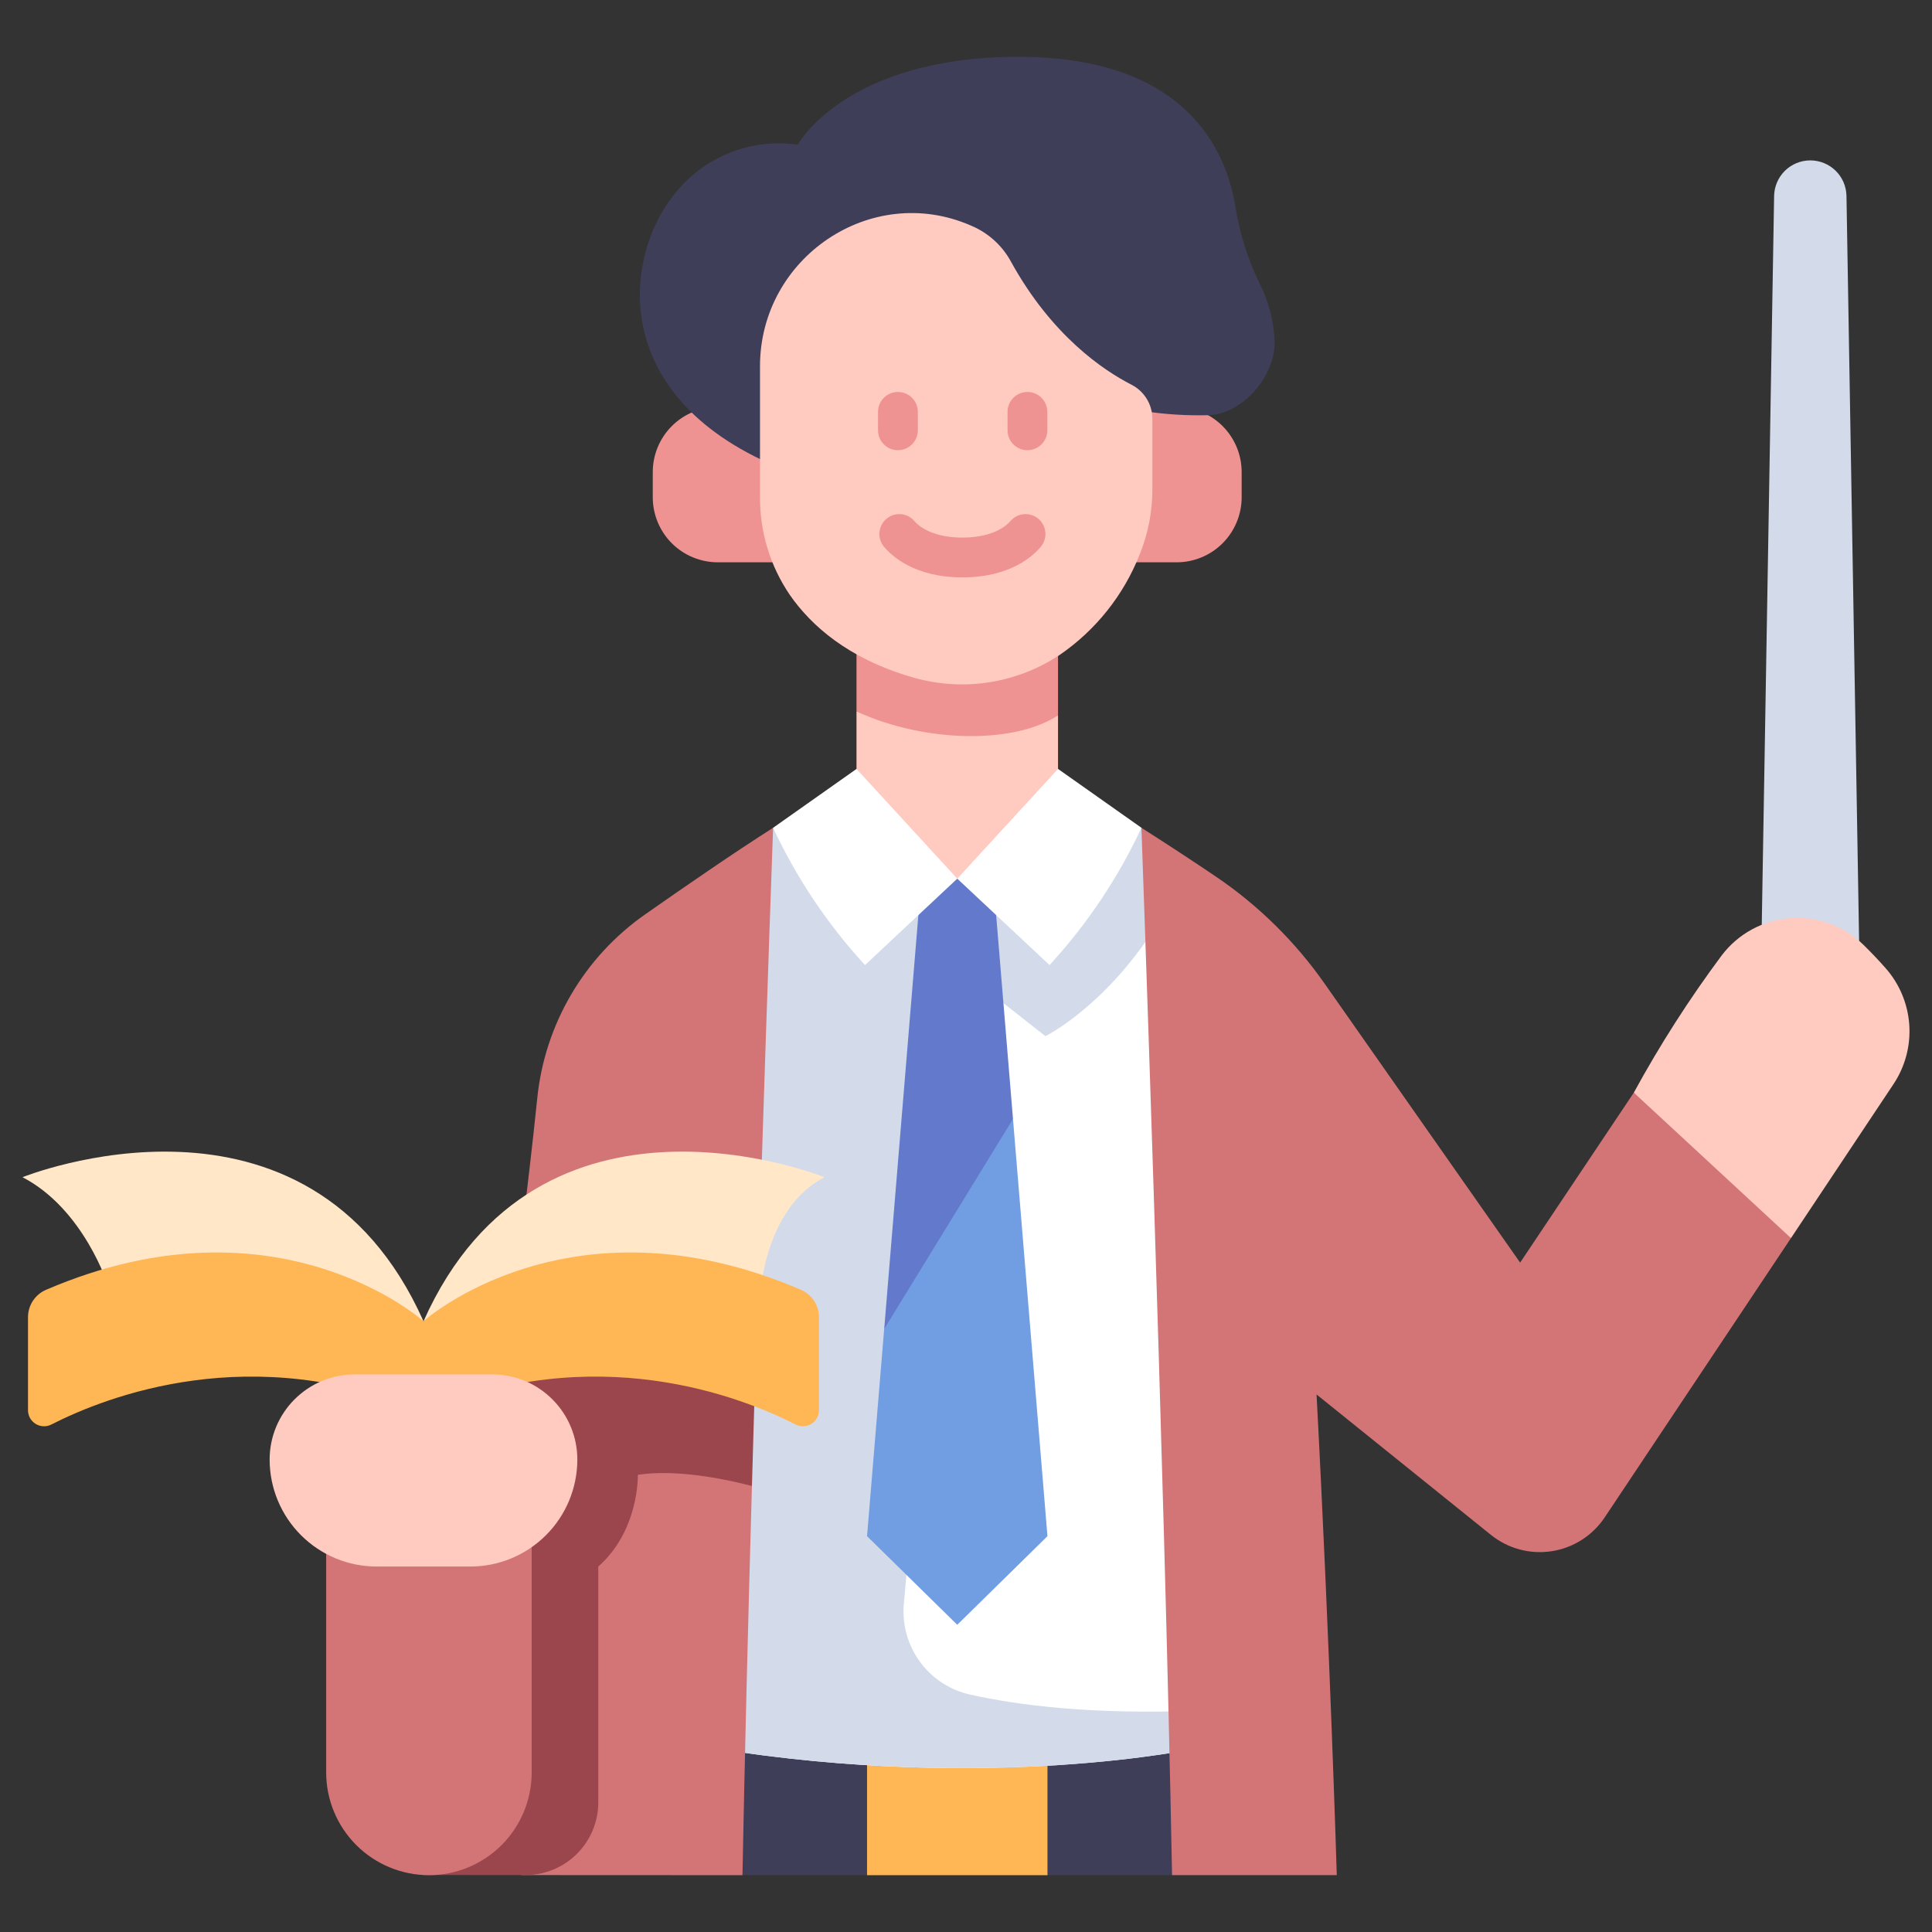 <svg viewBox="0 0 93 93" fill="none" xmlns="http://www.w3.org/2000/svg">
    <rect x="0" y="0" width="93" height="93" fill="#333333" stroke="none"/>
    <path
        d="M87.141 7.721C86.685 7.721 86.246 7.9 85.92 8.22C85.595 8.541 85.408 8.976 85.4 9.433L84.773 46.414H89.51L88.883 9.433C88.875 8.976 88.689 8.541 88.363 8.22C88.037 7.9 87.598 7.721 87.141 7.721Z"
        fill="#D3DBEA" />
    <path
        d="M78.646 52.597C79.9 50.298 81.314 48.09 82.877 45.99C83.269 45.473 83.766 45.046 84.336 44.736C84.906 44.427 85.536 44.243 86.183 44.196C86.829 44.149 87.479 44.24 88.088 44.464C88.696 44.687 89.25 45.038 89.713 45.493C90.06 45.834 90.41 46.2 90.754 46.589C91.428 47.346 91.832 48.304 91.905 49.314C91.977 50.324 91.713 51.33 91.154 52.175L86.211 59.599C86.211 59.599 80.91 56.999 78.646 52.597Z"
        fill="#FFCAC0" />
    <path
        d="M35.74 90.264H41.737C44.586 89.537 47.573 89.537 50.422 90.264H56.419L57.977 82.74H34.27L35.74 90.264Z"
        fill="#3E3E59" />
    <path d="M41.737 83.965H50.422V90.265H41.737V83.965Z" fill="#FFB655" />
    <path
        d="M37.215 39.847H54.944C54.944 39.847 57.68 57.906 57.591 84.159C57.591 84.159 47.706 86.302 34.387 84.159C34.387 84.16 32.376 64.742 37.215 39.847Z"
        fill="white" />
    <path
        d="M57.591 84.16C57.593 83.551 57.593 82.948 57.591 82.348C52.554 82.539 49.01 82.087 46.702 81.573C45.73 81.357 44.87 80.794 44.283 79.991C43.695 79.187 43.42 78.198 43.508 77.206L46.326 45.49L42.933 39.847H37.215C32.376 64.742 34.387 84.159 34.387 84.159C47.706 86.303 57.591 84.16 57.591 84.16Z"
        fill="#D3DBEA" />
    <path
        d="M54.944 39.847H37.215C36.951 41.203 36.708 42.541 36.485 43.861C36.761 44.369 38.759 47.923 41.482 49.879L46.028 46.5L50.323 49.878C50.323 49.878 53.11 48.507 55.562 44.712C55.205 41.567 54.944 39.847 54.944 39.847Z"
        fill="#D3DBEA" />
    <path
        d="M42.561 63.972L41.737 73.946L46.079 78.212L50.421 73.946L48.762 53.863C46.272 56.427 44.227 59.838 42.561 63.972Z"
        fill="#719DE2" />
    <path d="M48.762 53.863L47.742 41.512H44.417L42.562 63.972L48.762 53.863Z"
        fill="#6279CC" />
    <path
        d="M50.931 37.014H41.229L37.215 39.847C38.342 42.264 39.834 44.492 41.639 46.455L46.08 42.296L50.521 46.455C52.326 44.492 53.819 42.264 54.946 39.847L50.931 37.014Z"
        fill="white" />
    <path
        d="M41.229 34.246V37.014L46.08 42.296L50.93 37.014V34.433L41.229 34.246Z"
        fill="#FFCAC0" />
    <path
        d="M41.229 34.246C44.568 35.783 48.859 35.81 50.93 34.433V30.85H41.229V34.246Z"
        fill="#EF9292" />
    <path
        d="M37.215 39.847C37.215 39.847 36.956 46.986 36.647 56.631C35.522 61.179 35.526 66.212 36.196 71.53C36.013 77.98 35.847 84.538 35.74 90.265L25.093 90.26C25.093 90.26 23.206 74.502 25.053 59.862C25.354 57.47 25.631 55.107 25.864 52.848C26.044 51.093 26.6 49.396 27.493 47.874C28.386 46.352 29.596 45.039 31.041 44.025C33.054 42.614 35.372 41.021 37.215 39.847Z"
        fill="#D37577" />
    <path
        d="M36.196 71.53C36.278 68.603 36.365 65.698 36.45 62.903L25.938 61.718L24.781 61.977C22.942 75.979 20.385 90.257 20.385 90.257L25.297 90.26C25.757 90.26 26.212 90.17 26.637 89.994C27.062 89.818 27.449 89.56 27.774 89.235C28.099 88.91 28.357 88.524 28.533 88.099C28.709 87.674 28.8 87.219 28.8 86.759V75.407C30.781 73.657 30.704 70.992 30.704 70.992C32.564 70.712 34.888 71.191 36.196 71.53Z"
        fill="#9B454D" />
    <path
        d="M78.646 52.596L73.174 60.778L63.766 47.353C62.344 45.322 60.561 43.569 58.506 42.18C57.513 41.51 56.313 40.718 54.944 39.846C54.944 39.846 56.041 70.168 56.419 90.263H64.348C64.348 90.263 64.023 79.333 63.374 67.124L71.767 73.883C72.173 74.21 72.642 74.449 73.146 74.585C73.649 74.72 74.176 74.749 74.691 74.67C75.206 74.591 75.699 74.406 76.139 74.125C76.579 73.845 76.955 73.476 77.244 73.043L86.211 59.598L78.646 52.596Z"
        fill="#D37577" />
    <path
        d="M1.083 56.667C1.083 56.667 14.818 51.111 20.385 63.599L5.21 61.905C5.21 61.905 4.046 58.201 1.083 56.667Z"
        fill="#FFE7C7" />
    <path
        d="M39.689 56.667C39.689 56.667 25.954 51.111 20.387 63.599L36.585 62.479C36.585 62.479 36.725 58.201 39.689 56.667Z"
        fill="#FFE7C7" />
    <path
        d="M20.385 63.599C20.385 63.599 13.356 57.296 2.213 62.088C1.956 62.2 1.737 62.384 1.583 62.618C1.429 62.853 1.348 63.127 1.348 63.407V67.882C1.347 68.014 1.381 68.144 1.445 68.26C1.51 68.375 1.603 68.472 1.715 68.541C1.828 68.611 1.956 68.65 2.088 68.655C2.22 68.661 2.351 68.632 2.469 68.573C5.116 67.222 12.154 64.46 20.385 67.991C28.619 64.46 35.655 67.222 38.301 68.573C38.419 68.632 38.551 68.661 38.683 68.655C38.815 68.65 38.943 68.611 39.056 68.541C39.168 68.472 39.261 68.375 39.325 68.26C39.39 68.144 39.423 68.014 39.423 67.882V63.407C39.423 63.127 39.341 62.853 39.187 62.618C39.033 62.384 38.815 62.2 38.557 62.088C27.417 57.296 20.385 63.599 20.385 63.599Z"
        fill="#FFB655" />
    <path
        d="M15.701 72.27V85.317C15.7 86.629 16.222 87.888 17.149 88.815C18.077 89.743 19.335 90.264 20.647 90.265C21.959 90.265 23.217 89.743 24.145 88.816C25.073 87.888 25.594 86.63 25.594 85.318V70.593L15.701 72.27Z"
        fill="#D37577" />
    <path
        d="M17.078 66.158H23.693C24.78 66.158 25.822 66.59 26.59 67.359C27.359 68.127 27.791 69.169 27.791 70.256C27.791 71.623 27.248 72.933 26.282 73.899C25.316 74.865 24.005 75.408 22.639 75.408H18.131C16.765 75.408 15.455 74.865 14.489 73.899C13.522 72.933 12.979 71.623 12.979 70.256C12.979 69.169 13.411 68.127 14.18 67.359C14.948 66.59 15.991 66.158 17.078 66.158Z"
        fill="#FFCAC0" />
    <path
        d="M34.553 19.593H37.352V27.067H34.553C33.722 27.067 32.926 26.738 32.339 26.151C31.752 25.564 31.422 24.767 31.422 23.937V22.723C31.422 21.893 31.752 21.097 32.339 20.51C32.926 19.923 33.722 19.593 34.553 19.593Z"
        fill="#EF9292" />
    <path
        d="M56.638 27.067H53.839V19.593H56.638C57.468 19.593 58.265 19.922 58.852 20.51C59.439 21.097 59.769 21.893 59.769 22.723V23.937C59.769 24.767 59.439 25.563 58.852 26.151C58.265 26.738 57.468 27.067 56.638 27.067Z"
        fill="#EF9292" />
    <path
        d="M38.399 6.963C37.274 6.802 36.127 6.944 35.075 7.374C34.023 7.804 33.105 8.507 32.415 9.409C30.076 12.344 29.221 19 37.374 22.457L55.086 19.794C56.103 19.948 57.131 20.012 58.159 19.986C59.802 19.945 61.364 18.126 61.357 16.482C61.325 15.47 61.067 14.479 60.602 13.58C60.052 12.434 59.671 11.214 59.47 9.958C59.043 7.298 57.13 2.735 49.027 2.735C40.703 2.735 38.399 6.963 38.399 6.963Z"
        fill="#3E3E59" />
    <path
        d="M38.034 28.659C39.066 30.131 40.824 31.685 43.822 32.573C45.021 32.94 46.286 33.036 47.526 32.857C48.767 32.677 49.953 32.225 50.998 31.534C52.744 30.339 54.092 28.647 54.866 26.678C55.272 25.674 55.477 24.6 55.472 23.518V20.161C55.471 19.821 55.377 19.487 55.199 19.197C55.021 18.907 54.766 18.672 54.463 18.517C53.104 17.821 50.631 16.155 48.676 12.616C48.293 11.9 47.695 11.322 46.968 10.963C46.889 10.926 46.807 10.888 46.721 10.851C41.927 8.772 36.584 12.403 36.584 17.628V23.9C36.568 25.598 37.074 27.259 38.034 28.659Z"
        fill="#FFCAC0" />
    <path
        d="M43.223 21.671C42.969 21.671 42.726 21.57 42.547 21.39C42.367 21.211 42.266 20.967 42.266 20.713V19.825C42.266 19.571 42.367 19.328 42.547 19.148C42.726 18.968 42.969 18.868 43.223 18.868C43.477 18.868 43.721 18.968 43.9 19.148C44.08 19.328 44.181 19.571 44.181 19.825V20.713C44.181 20.967 44.08 21.211 43.9 21.39C43.721 21.57 43.477 21.671 43.223 21.671Z"
        fill="#EF9292" />
    <path
        d="M49.457 21.671C49.203 21.671 48.96 21.57 48.78 21.39C48.601 21.211 48.5 20.967 48.5 20.713V19.825C48.5 19.571 48.601 19.328 48.78 19.148C48.96 18.968 49.203 18.868 49.457 18.868C49.711 18.868 49.955 18.968 50.134 19.148C50.314 19.328 50.414 19.571 50.414 19.825V20.713C50.414 20.967 50.314 21.211 50.134 21.39C49.955 21.57 49.711 21.671 49.457 21.671Z"
        fill="#EF9292" />
    <path
        d="M46.327 27.793C44.025 27.793 42.92 26.76 42.551 26.316C42.389 26.12 42.311 25.868 42.335 25.616C42.358 25.363 42.482 25.13 42.677 24.968C42.873 24.805 43.124 24.728 43.377 24.751C43.63 24.775 43.863 24.898 44.025 25.093C44.135 25.224 44.756 25.878 46.327 25.878C47.899 25.878 48.521 25.224 48.629 25.093C48.71 24.997 48.808 24.916 48.919 24.858C49.031 24.799 49.152 24.763 49.278 24.751C49.403 24.74 49.529 24.753 49.649 24.79C49.769 24.827 49.881 24.888 49.977 24.968C50.074 25.048 50.154 25.147 50.213 25.258C50.272 25.369 50.308 25.491 50.319 25.616C50.331 25.741 50.318 25.867 50.281 25.987C50.244 26.108 50.183 26.219 50.103 26.316C49.735 26.76 48.629 27.793 46.327 27.793Z"
        fill="#EF9292" />
</svg>